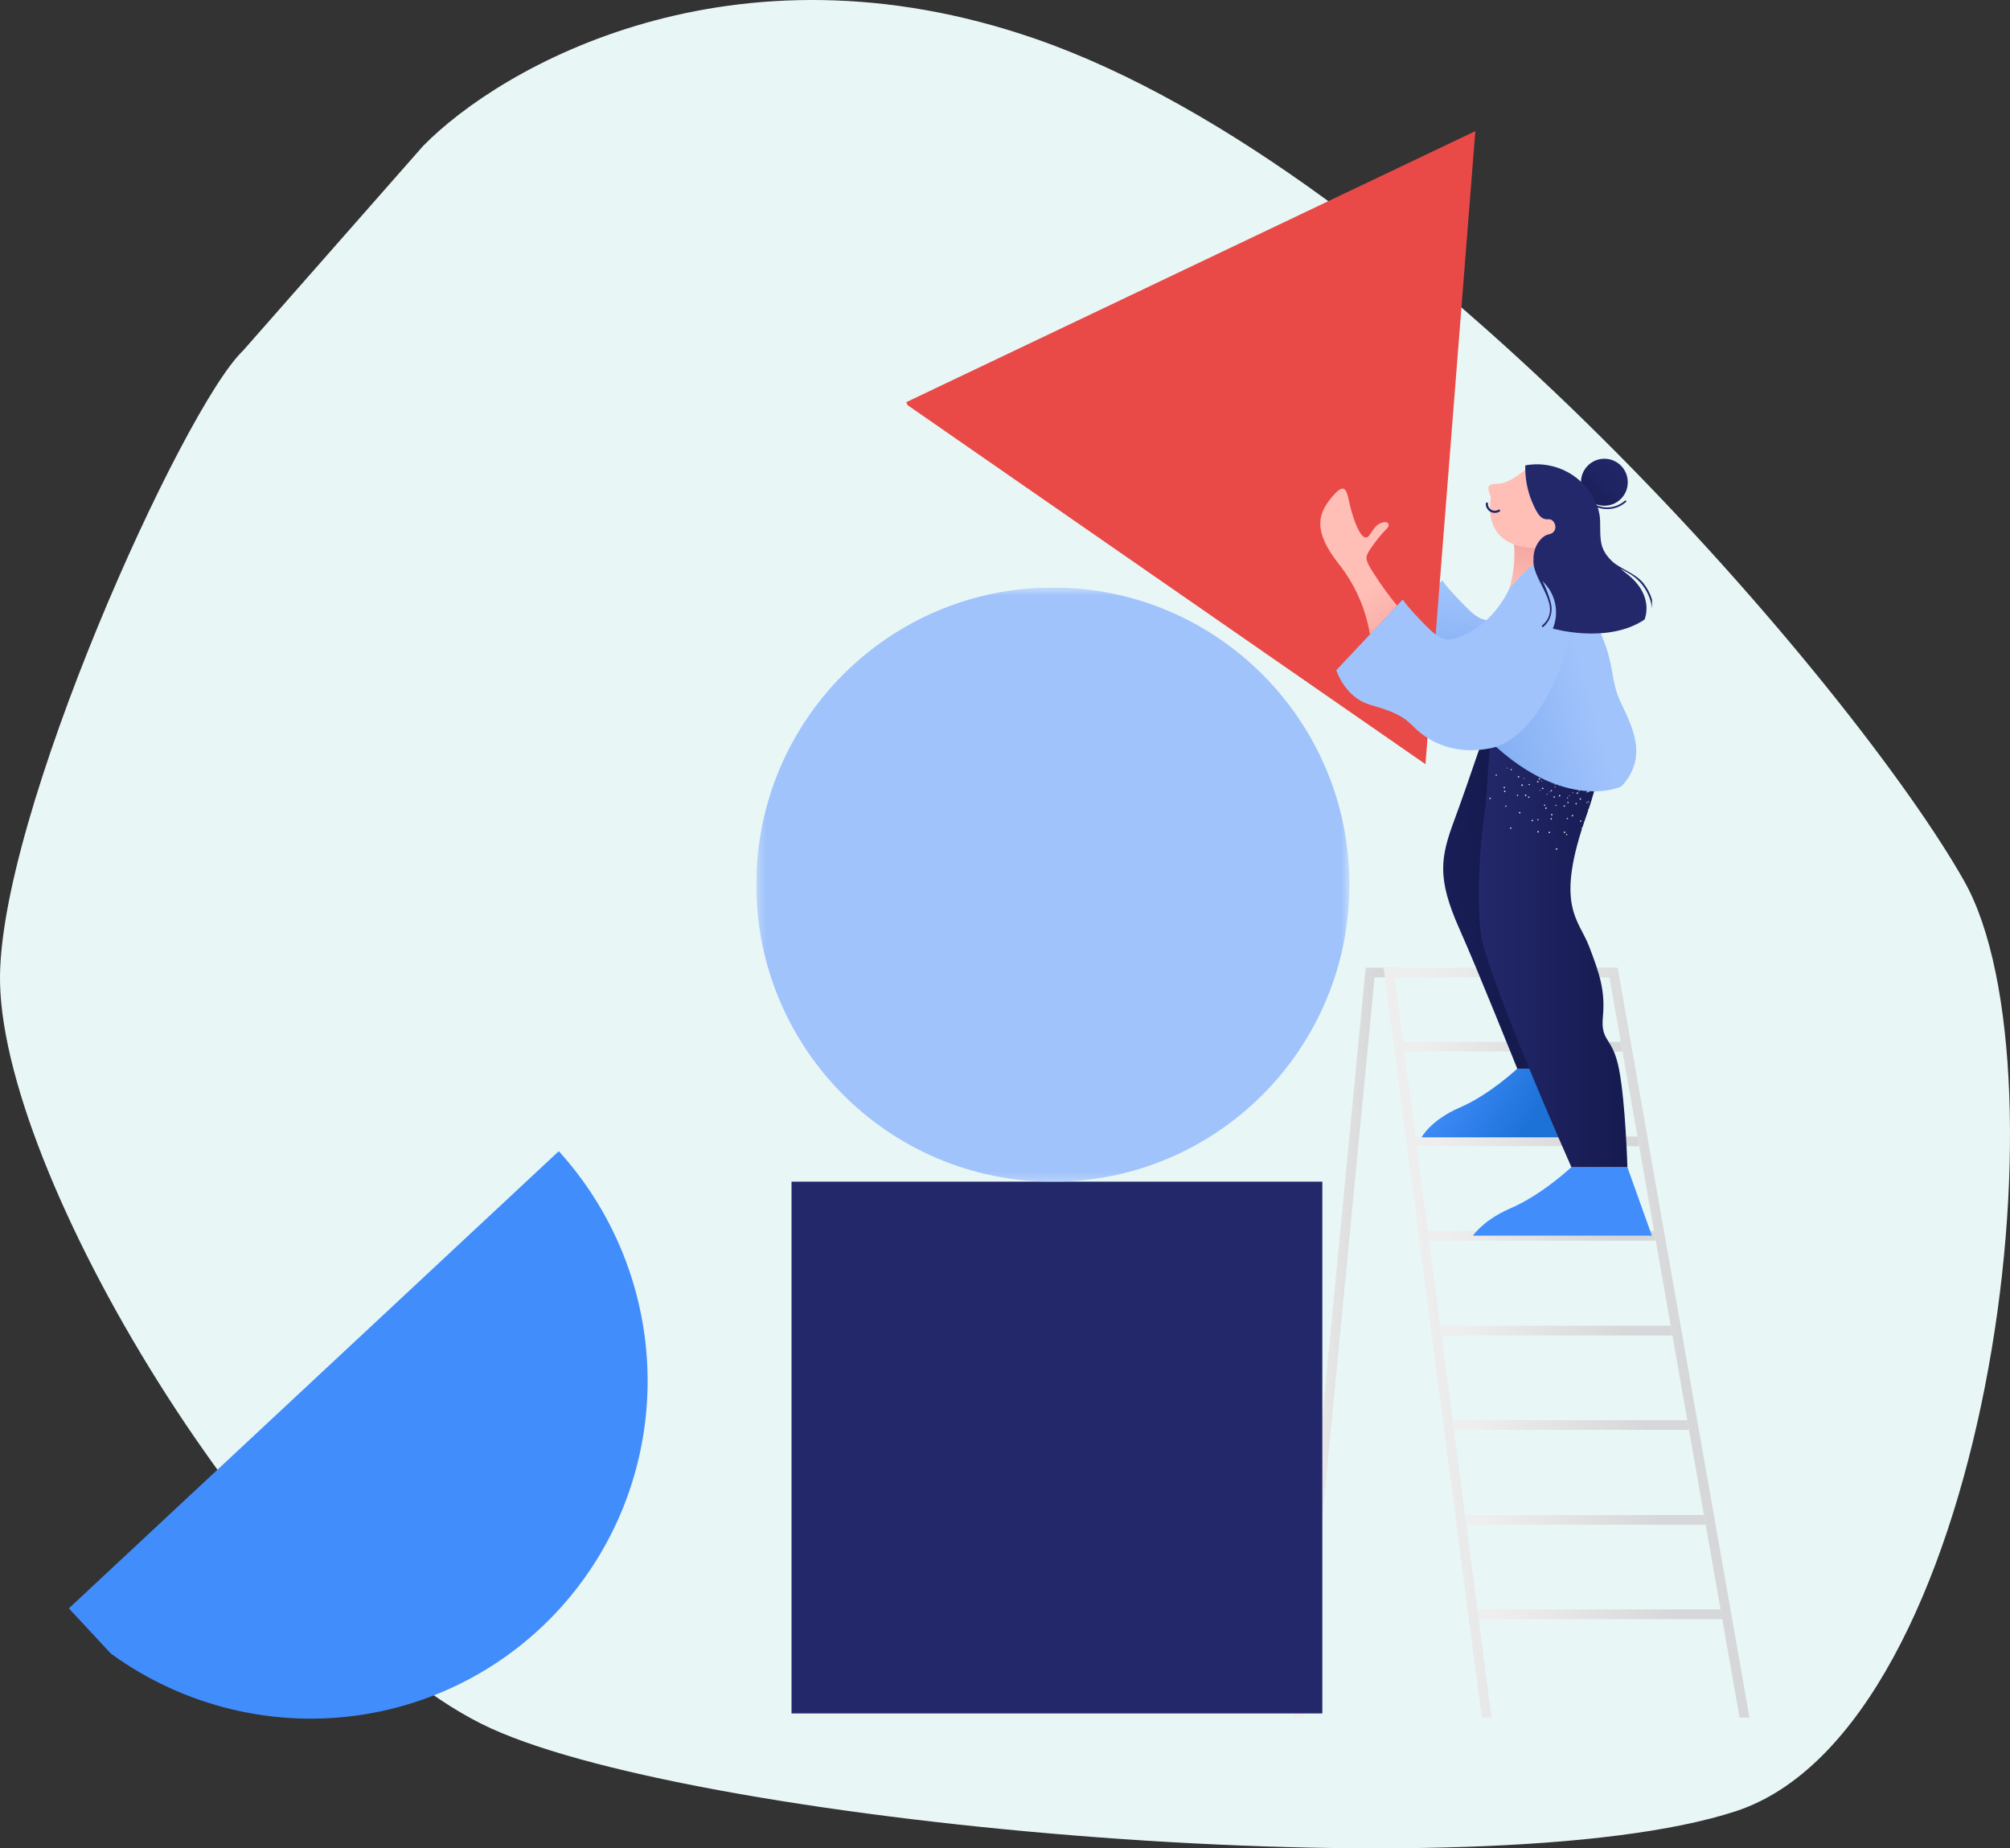 <svg width="248" height="228" viewBox="0 0 248 228" fill="none" xmlns="http://www.w3.org/2000/svg">
<rect x="0" y="0" width="248" height="228" fill="#333333" stroke="none"/>
<path d="M0.007 121.319C-0.473 101.138 22.603 50.246 30.002 43.239L52.197 18.013C61.796 8.203 90.35 -8.174 127.783 4.799C174.574 21.016 229.164 85.282 242.361 108.706C255.559 132.13 245.361 213.214 214.167 223.424C182.973 233.635 86.991 225.226 60.596 213.214C34.201 201.201 0.607 146.545 0.007 121.319Z" fill="#E8F7F6"/>
<g clip-path="url(#clip0_102_525)">
<g clip-path="url(#clip1_102_525)">
<path d="M177.767 72.8L174.408 76.353C173.88 73.123 172.519 70.086 170.46 67.543C167.325 63.5 168.031 61.463 169.641 59.504C171.252 57.541 171.503 58.425 171.858 60.072C172.217 61.719 172.927 63.859 173.663 64.328C174.395 64.796 174.611 63.11 175.676 62.659C176.737 62.208 176.91 62.906 176.546 63.248C175.773 64.039 175.075 64.899 174.46 65.818C173.815 66.819 173.702 67.023 174.906 68.874C175.775 70.242 176.731 71.553 177.767 72.8Z" fill="url(#paint0_linear_102_525)"/>
<path d="M187.94 69.5C187.94 69.5 189.679 73.615 186.62 75.378C183.56 77.141 182.732 76.799 180.516 74.511C178.3 72.222 177.956 71.595 177.956 71.595L169.753 80.292C169.753 80.292 170.767 83.638 173.935 84.557C177.104 85.475 178.058 86.006 179.287 87.241C180.515 88.476 183.555 90.917 188.739 89.925C196.414 88.456 196.397 75.509 191.423 69.5H187.94Z" fill="url(#paint1_linear_102_525)"/>
</g>
<g clip-path="url(#clip2_102_525)">
<path d="M160.783 211.875L169.592 120.568H172.119V119.369H168.498L159.573 211.875H160.783Z" fill="url(#paint2_linear_102_525)"/>
<path d="M184.036 211.875L172.084 120.568H198.58L214.633 211.875H215.856L199.679 119.865L199.592 119.369H170.713L182.821 211.875H184.036Z" fill="url(#paint3_linear_102_525)"/>
<path d="M202.24 141.395H174.811L174.654 140.195H202.027L202.24 141.395Z" fill="url(#paint4_linear_102_525)"/>
<path d="M204.288 153.044H176.333L176.176 151.844H204.075L204.288 153.044Z" fill="url(#paint5_linear_102_525)"/>
<path d="M206.344 164.737H177.866L177.706 163.537H206.131L206.344 164.737Z" fill="url(#paint6_linear_102_525)"/>
<path d="M208.392 176.386H179.388L179.232 175.186H208.179L208.392 176.386Z" fill="url(#paint7_linear_102_525)"/>
<path d="M200.184 129.714H173.213L173.056 128.514H199.975L200.184 129.714Z" fill="url(#paint8_linear_102_525)"/>
<path d="M210.448 188.083H180.918L180.761 186.883H210.239L210.448 188.083Z" fill="url(#paint9_linear_102_525)"/>
<path d="M212.496 199.731H182.444L182.287 198.532H212.287L212.496 199.731Z" fill="url(#paint10_linear_102_525)"/>
</g>
<g clip-path="url(#clip3_102_525)">
<path d="M175.878 94.268L182.076 15.602L111.11 49.376L175.878 94.268Z" fill="#E94A47"/>
</g>
<g clip-path="url(#clip4_102_525)">
<path d="M193.729 131.828L196.754 140.295L175.401 140.296C175.401 140.296 176.497 138.176 180.146 136.607C183.795 135.037 187.202 131.828 187.202 131.828H193.729Z" fill="url(#paint11_linear_102_525)"/>
<path d="M200.791 143.973L203.994 152.937L181.387 152.938C181.387 152.938 182.547 150.694 186.41 149.032C190.274 147.37 193.881 143.973 193.881 143.973L200.791 143.973Z" fill="#428DFC"/>
<path d="M184.317 87.09C184.317 87.09 181.151 96.552 179.463 101.099C177.732 105.762 177.253 108.285 180.09 114.639C182.329 119.654 187.204 131.828 187.204 131.828H193.123C193.637 128.976 193.481 126.042 192.668 123.261C191.302 118.92 190.277 119.49 189.936 116.292C189.594 113.094 186.065 110.923 188.342 105.668C190.619 100.413 194.397 101.228 198.143 86.769L184.317 87.09Z" fill="url(#paint12_linear_102_525)"/>
<path d="M200.793 143.973H193.882C193.882 143.973 183.18 119.855 182.678 114.95C182.181 110.047 182.58 104.202 183.279 99.389C183.364 98.807 183.828 91.546 183.924 90.985C185.902 90.847 187.887 90.825 189.868 90.92C190.211 90.928 193.911 90.896 194.906 90.809C195.856 90.805 196.805 90.756 197.75 90.664C197.736 93.097 197.26 96.344 195.77 100.523C191.774 111.745 194.773 113.347 196.07 116.744C197.369 120.136 198.068 122.212 197.77 125.42C197.47 128.628 198.967 127.777 199.768 131.928C200.566 136.075 200.793 143.973 200.793 143.973Z" fill="url(#paint13_linear_102_525)"/>
<path opacity="0.86" d="M190.04 97.511C190.042 97.502 190.041 97.492 190.037 97.483C190.034 97.475 190.028 97.467 190.02 97.462C190.012 97.457 190.003 97.454 189.994 97.454C189.984 97.454 189.975 97.457 189.967 97.462C189.959 97.467 189.953 97.475 189.95 97.483C189.946 97.492 189.945 97.501 189.947 97.511C189.949 97.52 189.953 97.528 189.96 97.535C189.966 97.542 189.975 97.546 189.984 97.548C189.99 97.549 189.996 97.549 190.003 97.548C190.009 97.547 190.015 97.545 190.02 97.541C190.025 97.538 190.029 97.533 190.033 97.528C190.036 97.523 190.039 97.517 190.04 97.511ZM190.275 96.37C190.278 96.359 190.276 96.346 190.27 96.336C190.264 96.326 190.254 96.318 190.243 96.315C190.241 96.315 190.239 96.314 190.238 96.314C190.225 96.311 190.212 96.313 190.201 96.32C190.19 96.326 190.183 96.337 190.179 96.349C190.176 96.376 190.193 96.401 190.219 96.408C190.231 96.41 190.244 96.407 190.255 96.4C190.265 96.393 190.272 96.382 190.275 96.37ZM185.986 94.716C185.979 94.707 185.968 94.7 185.955 94.698C185.943 94.696 185.931 94.699 185.921 94.706C185.915 94.709 185.91 94.713 185.906 94.718C185.902 94.723 185.9 94.729 185.898 94.735C185.897 94.741 185.897 94.748 185.898 94.754C185.899 94.76 185.902 94.766 185.906 94.771C185.909 94.777 185.913 94.782 185.919 94.785C185.924 94.789 185.93 94.792 185.937 94.794C185.943 94.795 185.95 94.795 185.956 94.794C185.963 94.793 185.969 94.79 185.974 94.787C185.98 94.783 185.985 94.778 185.988 94.773C185.992 94.767 185.994 94.761 185.995 94.754C185.996 94.748 185.996 94.741 185.995 94.735C185.993 94.728 185.99 94.722 185.986 94.717C185.986 94.717 185.986 94.716 185.986 94.716ZM192.461 96.881C192.458 96.869 192.451 96.858 192.441 96.852C192.43 96.845 192.418 96.842 192.406 96.844C192.393 96.847 192.383 96.854 192.376 96.864C192.369 96.875 192.367 96.887 192.369 96.899C192.37 96.905 192.372 96.911 192.376 96.916C192.379 96.921 192.383 96.926 192.389 96.929C192.394 96.933 192.399 96.935 192.406 96.936C192.412 96.938 192.418 96.937 192.424 96.936C192.43 96.935 192.435 96.933 192.44 96.93C192.445 96.927 192.45 96.924 192.453 96.919C192.457 96.914 192.459 96.909 192.46 96.903C192.462 96.897 192.462 96.892 192.461 96.886C192.461 96.884 192.461 96.883 192.461 96.881ZM188.081 95.984C188.076 95.98 188.07 95.976 188.063 95.974C188.056 95.972 188.049 95.972 188.043 95.973C188.036 95.974 188.029 95.976 188.023 95.98C188.017 95.983 188.012 95.988 188.008 95.994C188.004 95.999 188.002 96.006 188 96.013C187.999 96.02 187.999 96.027 188.001 96.034C188.002 96.04 188.005 96.047 188.01 96.052C188.014 96.058 188.019 96.062 188.025 96.066C188.036 96.072 188.049 96.073 188.061 96.07C188.073 96.067 188.083 96.06 188.09 96.05C188.097 96.04 188.1 96.028 188.098 96.015C188.097 96.003 188.091 95.992 188.081 95.984ZM195.112 101.26C195.107 101.237 195.092 101.217 195.072 101.204C195.052 101.192 195.027 101.188 195.004 101.193C195.003 101.194 195.002 101.194 195.001 101.194C194.978 101.2 194.958 101.215 194.946 101.235C194.934 101.256 194.931 101.28 194.937 101.303V101.304C194.942 101.327 194.957 101.347 194.977 101.36C194.998 101.373 195.022 101.377 195.045 101.371C195.046 101.371 195.047 101.371 195.048 101.37C195.071 101.364 195.091 101.349 195.103 101.329C195.115 101.309 195.118 101.284 195.112 101.261C195.113 101.261 195.113 101.26 195.112 101.26ZM194.555 99.119C194.552 99.108 194.547 99.097 194.54 99.088C194.533 99.078 194.524 99.07 194.514 99.064C194.504 99.058 194.493 99.054 194.481 99.053C194.469 99.051 194.458 99.052 194.446 99.055H194.445C194.423 99.062 194.404 99.077 194.392 99.098C194.381 99.118 194.378 99.143 194.383 99.166C194.389 99.189 194.404 99.208 194.424 99.221C194.444 99.233 194.468 99.238 194.491 99.233C194.514 99.226 194.534 99.21 194.546 99.189C194.558 99.168 194.561 99.142 194.555 99.119ZM186.444 102.076C186.423 102.064 186.399 102.061 186.375 102.067C186.352 102.072 186.331 102.087 186.319 102.108C186.307 102.128 186.303 102.152 186.309 102.175C186.314 102.197 186.328 102.217 186.348 102.229L186.352 102.232C186.373 102.244 186.398 102.248 186.421 102.242C186.445 102.236 186.465 102.221 186.478 102.2C186.49 102.179 186.493 102.155 186.487 102.131C186.48 102.108 186.465 102.088 186.444 102.076ZM187.555 100.166C187.545 100.16 187.534 100.157 187.522 100.155C187.51 100.154 187.498 100.154 187.487 100.158C187.475 100.161 187.465 100.166 187.455 100.173C187.446 100.181 187.438 100.19 187.432 100.2C187.426 100.21 187.421 100.222 187.419 100.234C187.417 100.246 187.417 100.259 187.42 100.271C187.423 100.283 187.428 100.294 187.435 100.304C187.442 100.314 187.452 100.323 187.462 100.329C187.473 100.335 187.484 100.339 187.497 100.341C187.509 100.343 187.521 100.342 187.533 100.339C187.545 100.336 187.556 100.33 187.566 100.322C187.576 100.315 187.584 100.305 187.59 100.294C187.601 100.273 187.603 100.247 187.597 100.224C187.591 100.2 187.576 100.179 187.555 100.166ZM188.669 98.258C188.647 98.247 188.622 98.244 188.598 98.25C188.575 98.256 188.554 98.271 188.541 98.292C188.529 98.312 188.526 98.336 188.531 98.359C188.537 98.381 188.551 98.401 188.571 98.413L188.575 98.416C188.617 98.442 188.672 98.429 188.698 98.387C188.699 98.386 188.7 98.385 188.7 98.385C188.713 98.364 188.716 98.339 188.71 98.315C188.705 98.291 188.69 98.271 188.669 98.258ZM189.778 96.35C189.768 96.344 189.756 96.341 189.745 96.339C189.733 96.338 189.721 96.338 189.71 96.342C189.698 96.345 189.688 96.35 189.678 96.357C189.669 96.365 189.661 96.374 189.655 96.384C189.646 96.4 189.642 96.418 189.643 96.436C189.644 96.454 189.651 96.472 189.662 96.486C189.673 96.501 189.688 96.511 189.705 96.517C189.722 96.523 189.741 96.523 189.758 96.519C189.776 96.514 189.792 96.504 189.804 96.49C189.815 96.476 189.823 96.459 189.825 96.441C189.827 96.423 189.824 96.405 189.815 96.388C189.807 96.372 189.794 96.359 189.778 96.35ZM191.253 102.708C191.255 102.695 191.256 102.683 191.253 102.67C191.251 102.658 191.246 102.646 191.239 102.636C191.232 102.626 191.223 102.617 191.212 102.61C191.201 102.603 191.19 102.599 191.177 102.597C191.165 102.595 191.152 102.595 191.14 102.598C191.128 102.601 191.117 102.606 191.106 102.614C191.096 102.621 191.088 102.631 191.082 102.642C191.076 102.653 191.072 102.665 191.07 102.677C191.067 102.701 191.074 102.725 191.088 102.744C191.102 102.763 191.123 102.776 191.147 102.78C191.17 102.784 191.195 102.778 191.214 102.765C191.234 102.752 191.248 102.731 191.253 102.708ZM191.553 100.517C191.556 100.505 191.556 100.492 191.554 100.479C191.552 100.467 191.547 100.455 191.54 100.444C191.533 100.433 191.524 100.424 191.513 100.417C191.503 100.41 191.491 100.405 191.478 100.403C191.466 100.401 191.453 100.402 191.44 100.405C191.428 100.408 191.416 100.414 191.406 100.422C191.396 100.429 191.388 100.439 191.382 100.45C191.375 100.462 191.372 100.474 191.371 100.487C191.369 100.51 191.375 100.533 191.39 100.552C191.404 100.57 191.425 100.582 191.448 100.586C191.471 100.59 191.494 100.585 191.514 100.572C191.533 100.559 191.547 100.54 191.553 100.517ZM191.852 98.327C191.855 98.303 191.847 98.278 191.832 98.259C191.817 98.239 191.795 98.226 191.771 98.222C191.759 98.221 191.747 98.222 191.735 98.225C191.723 98.229 191.712 98.234 191.703 98.242C191.693 98.249 191.686 98.259 191.68 98.27C191.674 98.28 191.67 98.292 191.669 98.304C191.666 98.328 191.672 98.352 191.687 98.371C191.701 98.389 191.722 98.402 191.746 98.406C191.77 98.409 191.795 98.403 191.815 98.388C191.835 98.373 191.848 98.352 191.852 98.327ZM183.922 98.43C183.915 98.42 183.907 98.412 183.897 98.406C183.887 98.4 183.876 98.396 183.865 98.395C183.854 98.393 183.842 98.393 183.831 98.396C183.82 98.399 183.809 98.404 183.8 98.41L183.795 98.415C183.776 98.429 183.763 98.45 183.76 98.474C183.757 98.497 183.763 98.521 183.777 98.54C183.777 98.54 183.777 98.54 183.777 98.541C183.792 98.56 183.813 98.573 183.837 98.577C183.861 98.58 183.886 98.574 183.905 98.56C183.924 98.544 183.936 98.522 183.939 98.498C183.942 98.474 183.936 98.45 183.922 98.43ZM185.677 97.096C185.67 97.087 185.661 97.079 185.651 97.072C185.641 97.066 185.63 97.062 185.618 97.06C185.606 97.058 185.594 97.058 185.583 97.061C185.571 97.064 185.56 97.069 185.551 97.076L185.549 97.077C185.53 97.091 185.517 97.113 185.514 97.137C185.51 97.161 185.516 97.186 185.53 97.205C185.546 97.224 185.568 97.236 185.592 97.239C185.616 97.242 185.641 97.236 185.661 97.222C185.679 97.208 185.692 97.187 185.695 97.163C185.698 97.14 185.692 97.116 185.678 97.097C185.678 97.097 185.677 97.097 185.677 97.096ZM187.431 95.759C187.417 95.739 187.395 95.727 187.371 95.723C187.347 95.719 187.323 95.725 187.303 95.74C187.284 95.754 187.271 95.775 187.268 95.799C187.264 95.823 187.27 95.847 187.284 95.866C187.285 95.868 187.286 95.869 187.287 95.87C187.294 95.879 187.303 95.888 187.313 95.894C187.323 95.9 187.334 95.904 187.346 95.905C187.358 95.907 187.37 95.906 187.381 95.903C187.393 95.9 187.403 95.894 187.412 95.886C187.432 95.872 187.445 95.85 187.448 95.827C187.452 95.803 187.446 95.778 187.431 95.759ZM193.379 102.944C193.38 102.923 193.372 102.902 193.358 102.886C193.343 102.87 193.323 102.861 193.302 102.86C193.281 102.861 193.262 102.869 193.247 102.884C193.233 102.898 193.224 102.918 193.223 102.938C193.223 102.959 193.23 102.979 193.243 102.994C193.256 103.01 193.275 103.02 193.296 103.022C193.317 103.023 193.338 103.015 193.354 103C193.369 102.986 193.379 102.965 193.379 102.944ZM193.459 100.973C193.46 100.951 193.452 100.93 193.437 100.914C193.423 100.899 193.402 100.889 193.381 100.888C193.36 100.888 193.34 100.896 193.324 100.911C193.309 100.926 193.3 100.946 193.299 100.967C193.299 100.988 193.306 101.008 193.32 101.024C193.334 101.04 193.354 101.049 193.375 101.051C193.396 101.052 193.417 101.045 193.432 101.031C193.448 101.017 193.458 100.997 193.459 100.976V100.973ZM193.541 98.999C193.542 98.992 193.542 98.984 193.541 98.976C193.539 98.969 193.536 98.962 193.532 98.956L193.529 98.953C193.52 98.938 193.506 98.927 193.489 98.921C193.473 98.914 193.455 98.913 193.438 98.918C193.421 98.922 193.406 98.932 193.395 98.946C193.384 98.96 193.377 98.977 193.377 98.994V98.995C193.376 99.017 193.384 99.038 193.398 99.053C193.413 99.069 193.433 99.079 193.455 99.08C193.465 99.08 193.475 99.079 193.484 99.075C193.494 99.071 193.502 99.066 193.509 99.058C193.519 99.052 193.527 99.043 193.533 99.033C193.539 99.022 193.541 99.011 193.541 98.999ZM185.851 99.395C185.844 99.387 185.835 99.381 185.825 99.376C185.816 99.372 185.805 99.369 185.794 99.369C185.784 99.368 185.773 99.37 185.763 99.374C185.753 99.378 185.744 99.383 185.736 99.39L185.735 99.391C185.727 99.398 185.72 99.407 185.716 99.416C185.711 99.426 185.708 99.436 185.708 99.447C185.707 99.457 185.709 99.468 185.712 99.478C185.716 99.488 185.722 99.497 185.729 99.505C185.744 99.521 185.765 99.53 185.787 99.531C185.809 99.532 185.83 99.525 185.847 99.511C185.862 99.496 185.871 99.475 185.872 99.454C185.872 99.432 185.865 99.411 185.851 99.395ZM187.296 98.059C187.289 98.051 187.281 98.045 187.271 98.04C187.261 98.036 187.251 98.033 187.24 98.033C187.229 98.032 187.219 98.034 187.209 98.038C187.199 98.041 187.19 98.047 187.182 98.054L187.181 98.055C187.173 98.062 187.166 98.071 187.161 98.08C187.157 98.09 187.154 98.1 187.153 98.111C187.153 98.121 187.154 98.132 187.158 98.142C187.162 98.152 187.167 98.161 187.175 98.169C187.182 98.177 187.19 98.183 187.2 98.188C187.209 98.192 187.219 98.195 187.23 98.195C187.241 98.196 187.251 98.194 187.261 98.191C187.271 98.187 187.28 98.182 187.288 98.175C187.304 98.16 187.314 98.14 187.316 98.119C187.317 98.097 187.31 98.076 187.296 98.059ZM188.742 96.722C188.728 96.707 188.708 96.697 188.686 96.696C188.665 96.695 188.644 96.703 188.628 96.718L188.627 96.718C188.619 96.725 188.612 96.734 188.607 96.743C188.602 96.753 188.599 96.763 188.599 96.774C188.598 96.784 188.6 96.795 188.604 96.805C188.607 96.815 188.613 96.824 188.621 96.832C188.635 96.848 188.656 96.857 188.677 96.858C188.699 96.859 188.719 96.851 188.735 96.837L188.736 96.836C188.752 96.821 188.761 96.801 188.762 96.78C188.763 96.759 188.756 96.738 188.742 96.722ZM196 97.632C195.992 97.612 195.976 97.596 195.956 97.587C195.937 97.578 195.914 97.577 195.894 97.584C195.874 97.592 195.857 97.607 195.848 97.627C195.839 97.647 195.838 97.67 195.846 97.69C195.854 97.711 195.869 97.727 195.889 97.736C195.909 97.745 195.932 97.746 195.952 97.738C195.972 97.731 195.989 97.715 195.998 97.695C196.007 97.675 196.008 97.653 196 97.632ZM189.793 101.043C189.773 101.035 189.751 101.035 189.731 101.043C189.71 101.051 189.694 101.066 189.685 101.086C189.676 101.105 189.675 101.127 189.683 101.147C189.69 101.167 189.705 101.183 189.724 101.192C189.744 101.202 189.766 101.203 189.787 101.196C189.807 101.189 189.824 101.174 189.833 101.155C189.843 101.135 189.844 101.112 189.836 101.091C189.829 101.07 189.813 101.053 189.793 101.043ZM190.62 99.253C190.6 99.245 190.577 99.245 190.557 99.253C190.537 99.261 190.52 99.276 190.511 99.296C190.502 99.315 190.502 99.337 190.509 99.357C190.517 99.377 190.532 99.393 190.551 99.402C190.589 99.421 190.636 99.406 190.655 99.367C190.656 99.366 190.657 99.364 190.658 99.362C190.667 99.343 190.668 99.32 190.661 99.3C190.654 99.28 190.639 99.263 190.62 99.253ZM191.444 97.466C191.435 97.461 191.425 97.458 191.415 97.458C191.404 97.457 191.394 97.458 191.385 97.462C191.375 97.465 191.366 97.47 191.358 97.477C191.35 97.484 191.344 97.492 191.34 97.501C191.339 97.502 191.338 97.504 191.338 97.505C191.332 97.515 191.329 97.526 191.328 97.537C191.328 97.548 191.329 97.559 191.332 97.569C191.336 97.579 191.342 97.589 191.349 97.597C191.356 97.605 191.365 97.612 191.375 97.616C191.385 97.621 191.396 97.623 191.407 97.624C191.418 97.624 191.429 97.622 191.439 97.618C191.449 97.614 191.458 97.608 191.466 97.6C191.474 97.592 191.48 97.582 191.484 97.572C191.488 97.563 191.491 97.552 191.492 97.542C191.492 97.531 191.491 97.52 191.487 97.51C191.483 97.5 191.477 97.491 191.47 97.484C191.463 97.476 191.454 97.47 191.444 97.466ZM184.693 95.582C184.685 95.562 184.67 95.546 184.651 95.536C184.632 95.527 184.609 95.525 184.589 95.532C184.579 95.536 184.57 95.541 184.562 95.548C184.554 95.555 184.548 95.564 184.543 95.574C184.539 95.583 184.536 95.594 184.536 95.604C184.535 95.615 184.537 95.626 184.54 95.636C184.541 95.637 184.541 95.637 184.541 95.638C184.545 95.648 184.55 95.658 184.557 95.666C184.564 95.674 184.572 95.68 184.582 95.685C184.591 95.689 184.602 95.692 184.612 95.692C184.623 95.692 184.633 95.69 184.643 95.686C184.653 95.683 184.662 95.678 184.67 95.671C184.678 95.665 184.685 95.656 184.69 95.647C184.695 95.638 184.698 95.627 184.698 95.617C184.699 95.606 184.698 95.596 184.695 95.586C184.694 95.585 184.693 95.584 184.693 95.582ZM186.537 94.9C186.528 94.88 186.512 94.864 186.492 94.856C186.471 94.847 186.449 94.847 186.429 94.856C186.409 94.864 186.394 94.879 186.386 94.898C186.377 94.917 186.376 94.938 186.382 94.958C186.39 94.978 186.406 94.994 186.425 95.003C186.445 95.012 186.468 95.013 186.488 95.006C186.499 95.003 186.508 94.997 186.516 94.99C186.524 94.982 186.531 94.973 186.535 94.963C186.54 94.954 186.542 94.943 186.543 94.932C186.543 94.921 186.541 94.91 186.537 94.9ZM195.979 98.857C195.977 98.845 195.97 98.833 195.96 98.825C195.949 98.818 195.937 98.814 195.924 98.816C195.911 98.818 195.9 98.825 195.892 98.835C195.884 98.846 195.881 98.858 195.883 98.871C195.886 98.897 195.911 98.916 195.937 98.912C195.95 98.91 195.961 98.903 195.969 98.893C195.977 98.883 195.98 98.87 195.979 98.857ZM195.803 97.709C195.801 97.696 195.794 97.685 195.784 97.677C195.774 97.669 195.761 97.666 195.748 97.668C195.735 97.67 195.724 97.676 195.716 97.687C195.708 97.697 195.705 97.71 195.707 97.723C195.711 97.749 195.735 97.768 195.762 97.764C195.774 97.762 195.786 97.755 195.793 97.745C195.801 97.734 195.804 97.722 195.803 97.709ZM191.218 97.657C191.208 97.65 191.195 97.646 191.183 97.648C191.17 97.65 191.159 97.657 191.152 97.667C191.144 97.677 191.141 97.69 191.143 97.702C191.145 97.715 191.152 97.726 191.162 97.734C191.172 97.741 191.185 97.744 191.197 97.742C191.209 97.74 191.221 97.734 191.228 97.724C191.236 97.713 191.239 97.701 191.237 97.688C191.235 97.676 191.228 97.665 191.218 97.657ZM191.904 96.718C191.894 96.711 191.882 96.707 191.87 96.709C191.858 96.71 191.847 96.716 191.839 96.726C191.838 96.727 191.838 96.728 191.837 96.729C191.833 96.734 191.831 96.74 191.829 96.746C191.828 96.752 191.828 96.758 191.828 96.764C191.829 96.77 191.832 96.776 191.835 96.781C191.838 96.787 191.842 96.791 191.847 96.795C191.858 96.803 191.87 96.806 191.883 96.805C191.896 96.803 191.908 96.797 191.916 96.787C191.923 96.777 191.926 96.764 191.924 96.751C191.922 96.738 191.915 96.727 191.905 96.719L191.904 96.718ZM193.687 98.166C193.689 98.16 193.69 98.154 193.689 98.147C193.688 98.141 193.686 98.135 193.683 98.129C193.68 98.124 193.675 98.119 193.67 98.115C193.665 98.112 193.659 98.109 193.652 98.108C193.64 98.105 193.628 98.106 193.617 98.112C193.606 98.118 193.598 98.129 193.595 98.141C193.594 98.141 193.594 98.142 193.594 98.143C193.592 98.156 193.594 98.168 193.601 98.179C193.607 98.19 193.617 98.198 193.629 98.202C193.641 98.205 193.654 98.203 193.665 98.196C193.676 98.189 193.684 98.179 193.687 98.166ZM196.029 100.28C196.029 100.273 196.028 100.266 196.026 100.26C196.024 100.253 196.02 100.247 196.016 100.242C196.011 100.237 196.005 100.233 195.999 100.23C195.993 100.227 195.986 100.226 195.979 100.225H195.978C195.971 100.225 195.964 100.225 195.957 100.228C195.95 100.23 195.944 100.233 195.939 100.238C195.934 100.243 195.929 100.248 195.926 100.255C195.923 100.261 195.921 100.268 195.921 100.275V100.279C195.92 100.286 195.921 100.293 195.924 100.299C195.926 100.306 195.929 100.312 195.934 100.317C195.939 100.322 195.944 100.326 195.95 100.329C195.957 100.332 195.963 100.334 195.97 100.334H195.972C195.979 100.334 195.986 100.333 195.993 100.33C196 100.328 196.006 100.324 196.012 100.319C196.017 100.314 196.021 100.308 196.024 100.301C196.027 100.295 196.029 100.287 196.029 100.28ZM196.069 98.952C196.069 98.945 196.068 98.939 196.066 98.932C196.064 98.926 196.06 98.92 196.056 98.915C196.051 98.909 196.045 98.905 196.039 98.902C196.033 98.9 196.026 98.898 196.019 98.897H196.018C196.01 98.897 196.003 98.898 195.996 98.901C195.99 98.904 195.983 98.908 195.978 98.913C195.973 98.918 195.969 98.924 195.966 98.93C195.963 98.937 195.961 98.944 195.961 98.952C195.961 98.966 195.966 98.98 195.976 98.991C195.986 99.001 195.999 99.008 196.014 99.008C196.021 99.009 196.028 99.007 196.034 99.005C196.041 99.002 196.047 98.999 196.052 98.994C196.057 98.989 196.061 98.983 196.064 98.977C196.067 98.971 196.069 98.964 196.069 98.957L196.069 98.952ZM196.11 97.627C196.111 97.612 196.106 97.597 196.096 97.587C196.086 97.576 196.072 97.569 196.057 97.569C196.042 97.568 196.028 97.574 196.017 97.584C196.006 97.594 196 97.608 195.999 97.623C195.997 97.625 195.999 97.627 196 97.632C196.002 97.644 196.008 97.656 196.018 97.665C196.028 97.674 196.04 97.679 196.053 97.68C196.06 97.68 196.067 97.679 196.074 97.677C196.081 97.674 196.087 97.67 196.093 97.665C196.098 97.66 196.102 97.654 196.105 97.648C196.108 97.641 196.11 97.634 196.11 97.627ZM190.935 97.946C190.924 97.936 190.91 97.931 190.896 97.931C190.881 97.931 190.867 97.936 190.856 97.945C190.851 97.95 190.847 97.956 190.844 97.962C190.841 97.969 190.839 97.976 190.839 97.983C190.839 97.99 190.84 97.997 190.842 98.004C190.845 98.01 190.848 98.016 190.853 98.022C190.857 98.027 190.863 98.031 190.869 98.034C190.874 98.037 190.881 98.04 190.888 98.04C190.894 98.041 190.901 98.04 190.907 98.038C190.914 98.036 190.92 98.033 190.925 98.029C190.927 98.028 190.928 98.026 190.93 98.025C190.941 98.015 190.947 98.001 190.948 97.986C190.949 97.972 190.944 97.957 190.935 97.946C190.935 97.946 190.935 97.946 190.935 97.946ZM191.898 97.036C191.887 97.027 191.874 97.021 191.859 97.021C191.845 97.021 191.831 97.026 191.82 97.035C191.815 97.04 191.81 97.046 191.807 97.052C191.804 97.059 191.803 97.066 191.803 97.073C191.802 97.08 191.803 97.087 191.806 97.094C191.808 97.1 191.812 97.106 191.817 97.112C191.822 97.117 191.827 97.122 191.834 97.125C191.84 97.128 191.848 97.13 191.855 97.131C191.862 97.131 191.869 97.13 191.876 97.128C191.883 97.126 191.89 97.122 191.895 97.117L191.896 97.117C191.906 97.106 191.912 97.092 191.912 97.077C191.913 97.062 191.908 97.048 191.898 97.036ZM193.558 99.029C193.565 99.016 193.565 99.001 193.561 98.988C193.556 98.974 193.546 98.963 193.534 98.957C193.533 98.956 193.532 98.956 193.532 98.956L193.529 98.953C193.516 98.949 193.502 98.949 193.489 98.954C193.476 98.96 193.465 98.97 193.459 98.983C193.453 98.995 193.452 99.01 193.457 99.024C193.461 99.037 193.471 99.048 193.484 99.055C193.485 99.055 193.485 99.055 193.486 99.055C193.493 99.058 193.501 99.059 193.509 99.059C193.519 99.06 193.53 99.057 193.539 99.052C193.547 99.046 193.554 99.038 193.558 99.029ZM194.075 97.742C194.061 97.737 194.046 97.737 194.032 97.742C194.018 97.748 194.007 97.758 194 97.771C193.995 97.785 193.996 97.8 194.002 97.813C194.007 97.827 194.018 97.838 194.031 97.843C194.038 97.846 194.045 97.848 194.052 97.848C194.059 97.848 194.066 97.847 194.072 97.844C194.079 97.841 194.084 97.837 194.089 97.832C194.094 97.828 194.098 97.822 194.101 97.815L194.101 97.814C194.107 97.801 194.108 97.786 194.103 97.773C194.098 97.759 194.088 97.748 194.075 97.742ZM192.106 104.649C192.083 104.638 192.057 104.637 192.033 104.645C192.01 104.653 191.99 104.67 191.979 104.693C191.968 104.715 191.967 104.741 191.976 104.764C191.984 104.788 192.002 104.807 192.024 104.818C192.047 104.828 192.073 104.83 192.097 104.821C192.12 104.813 192.14 104.796 192.151 104.774C192.162 104.751 192.163 104.726 192.154 104.702C192.146 104.679 192.128 104.66 192.106 104.649ZM193.078 102.59C193.067 102.585 193.055 102.582 193.043 102.582C193.031 102.581 193.018 102.583 193.007 102.587C192.995 102.591 192.984 102.598 192.975 102.606C192.966 102.615 192.959 102.625 192.954 102.636C192.948 102.647 192.945 102.659 192.945 102.672C192.944 102.684 192.946 102.696 192.95 102.708C192.955 102.72 192.961 102.73 192.969 102.739C192.978 102.748 192.988 102.756 192.999 102.761C193.01 102.766 193.022 102.769 193.035 102.77C193.047 102.77 193.059 102.768 193.071 102.764C193.083 102.76 193.093 102.754 193.102 102.745C193.111 102.737 193.119 102.727 193.124 102.715C193.134 102.693 193.135 102.667 193.127 102.644C193.118 102.62 193.101 102.601 193.078 102.59ZM194.053 100.534C194.031 100.523 194.006 100.521 193.983 100.529C193.959 100.537 193.94 100.553 193.929 100.575C193.917 100.597 193.915 100.622 193.923 100.646C193.93 100.669 193.946 100.689 193.968 100.701L193.972 100.702C193.994 100.713 194.02 100.715 194.044 100.707C194.068 100.698 194.087 100.681 194.099 100.659C194.109 100.636 194.11 100.61 194.102 100.587C194.093 100.564 194.076 100.545 194.053 100.534ZM195.026 98.476C195.015 98.47 195.003 98.467 194.991 98.467C194.979 98.466 194.967 98.468 194.955 98.472C194.944 98.476 194.933 98.482 194.924 98.49C194.915 98.498 194.908 98.508 194.903 98.519C194.902 98.52 194.902 98.52 194.902 98.521C194.896 98.532 194.893 98.544 194.893 98.557C194.892 98.569 194.894 98.581 194.898 98.593C194.902 98.605 194.909 98.615 194.917 98.624C194.926 98.633 194.936 98.641 194.947 98.646C194.958 98.651 194.97 98.654 194.983 98.655C194.995 98.655 195.007 98.654 195.019 98.649C195.03 98.645 195.041 98.639 195.05 98.63C195.059 98.622 195.067 98.612 195.072 98.6C195.082 98.578 195.084 98.553 195.076 98.529C195.068 98.506 195.051 98.487 195.028 98.476L195.026 98.476ZM185.749 97.586C185.74 97.562 185.722 97.543 185.699 97.533C185.677 97.522 185.651 97.521 185.627 97.53C185.604 97.538 185.586 97.555 185.575 97.577C185.564 97.599 185.562 97.624 185.57 97.648C185.589 97.697 185.642 97.723 185.692 97.707C185.716 97.698 185.734 97.68 185.745 97.658C185.756 97.635 185.757 97.609 185.749 97.586ZM187.887 96.822C187.883 96.81 187.877 96.799 187.869 96.788C187.861 96.779 187.851 96.77 187.84 96.765C187.828 96.759 187.816 96.755 187.803 96.754C187.79 96.753 187.777 96.755 187.765 96.759C187.753 96.764 187.742 96.77 187.733 96.779C187.723 96.788 187.716 96.798 187.71 96.81C187.705 96.822 187.702 96.835 187.702 96.847C187.702 96.86 187.705 96.873 187.71 96.885L187.71 96.886C187.714 96.898 187.72 96.91 187.728 96.92C187.736 96.93 187.746 96.938 187.757 96.944C187.769 96.95 187.781 96.953 187.794 96.954C187.807 96.955 187.82 96.953 187.832 96.949C187.844 96.945 187.855 96.938 187.864 96.929C187.874 96.92 187.881 96.91 187.886 96.898C187.892 96.886 187.894 96.874 187.895 96.861C187.895 96.848 187.892 96.835 187.887 96.823L187.887 96.822ZM190.024 96.058C190.021 96.046 190.015 96.036 190.007 96.026C189.999 96.017 189.99 96.01 189.979 96.004C189.968 95.999 189.956 95.995 189.944 95.994C189.932 95.993 189.92 95.995 189.909 95.998C189.908 95.999 189.907 95.999 189.906 95.999C189.883 96.009 189.864 96.026 189.853 96.049C189.842 96.072 189.84 96.098 189.848 96.123C189.856 96.146 189.874 96.165 189.896 96.175C189.919 96.186 189.944 96.187 189.968 96.179C189.979 96.175 189.99 96.169 189.999 96.161C190.008 96.153 190.016 96.143 190.021 96.132C190.026 96.121 190.03 96.109 190.03 96.097C190.031 96.085 190.029 96.073 190.025 96.061C190.025 96.06 190.025 96.059 190.024 96.058ZM189.128 101.152C189.111 101.134 189.088 101.123 189.064 101.122C189.04 101.121 189.016 101.129 188.998 101.146L188.996 101.147C188.978 101.163 188.967 101.186 188.965 101.211C188.963 101.236 188.971 101.26 188.986 101.279C189.023 101.316 189.081 101.319 189.121 101.287C189.139 101.27 189.15 101.246 189.152 101.221C189.153 101.196 189.144 101.171 189.128 101.152ZM190.811 99.626C190.803 99.616 190.793 99.609 190.782 99.603C190.771 99.598 190.759 99.595 190.747 99.595C190.734 99.594 190.722 99.596 190.71 99.601C190.699 99.605 190.689 99.612 190.68 99.621C190.662 99.637 190.651 99.66 190.649 99.684C190.648 99.708 190.656 99.732 190.672 99.751C190.68 99.76 190.69 99.767 190.702 99.773C190.713 99.778 190.725 99.781 190.738 99.782C190.75 99.783 190.762 99.781 190.774 99.777C190.786 99.773 190.797 99.766 190.806 99.758C190.824 99.742 190.835 99.72 190.837 99.696C190.839 99.672 190.831 99.648 190.816 99.63L190.811 99.626ZM192.497 98.097C192.488 98.088 192.478 98.08 192.467 98.075C192.455 98.07 192.443 98.067 192.431 98.067C192.418 98.066 192.406 98.068 192.394 98.073C192.382 98.077 192.372 98.083 192.363 98.092C192.353 98.1 192.346 98.111 192.341 98.122C192.336 98.133 192.333 98.145 192.332 98.158C192.332 98.171 192.334 98.183 192.338 98.195C192.343 98.206 192.349 98.217 192.358 98.226C192.374 98.244 192.397 98.255 192.421 98.256C192.446 98.257 192.47 98.249 192.488 98.233L192.489 98.231C192.498 98.223 192.506 98.213 192.511 98.202C192.517 98.19 192.52 98.178 192.521 98.166C192.521 98.153 192.52 98.141 192.515 98.129C192.511 98.117 192.505 98.106 192.497 98.097ZM189.847 102.535C189.839 102.526 189.829 102.519 189.817 102.514C189.806 102.509 189.794 102.507 189.781 102.506C189.769 102.506 189.756 102.508 189.745 102.513C189.733 102.517 189.723 102.524 189.714 102.533C189.696 102.55 189.685 102.574 189.685 102.599C189.684 102.624 189.694 102.649 189.711 102.667C189.72 102.676 189.73 102.683 189.741 102.688C189.753 102.693 189.765 102.696 189.777 102.696C189.79 102.696 189.802 102.694 189.814 102.69C189.825 102.685 189.836 102.678 189.845 102.67C189.863 102.652 189.873 102.628 189.874 102.603C189.874 102.578 189.865 102.554 189.847 102.535ZM191.461 100.945C191.442 100.928 191.418 100.918 191.393 100.918C191.367 100.918 191.343 100.928 191.325 100.945C191.308 100.963 191.299 100.986 191.299 101.011C191.298 101.035 191.308 101.059 191.324 101.077C191.342 101.095 191.366 101.105 191.391 101.106C191.416 101.107 191.44 101.097 191.458 101.08C191.476 101.062 191.486 101.038 191.486 101.013C191.486 100.988 191.477 100.964 191.461 100.945ZM193.069 99.356C193.052 99.34 193.029 99.332 193.005 99.333C192.981 99.334 192.959 99.344 192.942 99.36C192.926 99.377 192.916 99.399 192.915 99.423C192.914 99.446 192.922 99.469 192.938 99.487C192.955 99.505 192.979 99.516 193.004 99.516C193.029 99.517 193.054 99.507 193.072 99.49C193.089 99.472 193.098 99.447 193.097 99.422C193.097 99.397 193.087 99.374 193.069 99.356ZM194.683 97.766C194.666 97.748 194.643 97.738 194.618 97.738C194.594 97.737 194.57 97.747 194.553 97.764L194.551 97.765C194.534 97.783 194.524 97.807 194.524 97.831C194.524 97.856 194.534 97.88 194.551 97.897C194.559 97.906 194.569 97.913 194.579 97.918C194.59 97.923 194.602 97.926 194.613 97.926C194.625 97.927 194.637 97.925 194.648 97.921C194.659 97.916 194.669 97.91 194.678 97.902C194.679 97.901 194.681 97.9 194.682 97.898C194.691 97.89 194.698 97.879 194.703 97.868C194.707 97.857 194.71 97.845 194.71 97.833C194.71 97.821 194.708 97.809 194.704 97.798C194.699 97.787 194.693 97.777 194.684 97.768C194.684 97.766 194.683 97.766 194.683 97.766ZM195.274 102.074C195.251 102.064 195.225 102.064 195.202 102.073C195.178 102.083 195.16 102.101 195.149 102.124C195.14 102.147 195.141 102.173 195.15 102.195C195.16 102.218 195.178 102.236 195.201 102.246C195.248 102.267 195.302 102.246 195.323 102.199L195.323 102.198C195.333 102.175 195.333 102.149 195.324 102.126C195.315 102.103 195.297 102.084 195.274 102.074ZM188.326 98.069C188.321 98.058 188.314 98.047 188.305 98.038C188.297 98.03 188.286 98.023 188.275 98.018C188.264 98.013 188.251 98.011 188.239 98.011C188.227 98.012 188.215 98.015 188.203 98.02C188.181 98.029 188.162 98.047 188.153 98.069C188.143 98.092 188.142 98.118 188.152 98.14C188.161 98.164 188.179 98.183 188.202 98.193C188.225 98.203 188.251 98.203 188.274 98.195C188.286 98.19 188.296 98.183 188.305 98.175C188.314 98.166 188.321 98.156 188.326 98.144C188.331 98.133 188.334 98.121 188.334 98.109C188.334 98.096 188.332 98.084 188.327 98.072C188.326 98.071 188.326 98.07 188.326 98.069ZM190.422 97.219C190.418 97.208 190.411 97.197 190.402 97.189C190.394 97.18 190.383 97.173 190.372 97.168C190.36 97.164 190.348 97.162 190.336 97.162C190.323 97.162 190.311 97.165 190.3 97.17C190.277 97.179 190.259 97.197 190.249 97.219C190.24 97.242 190.239 97.268 190.248 97.291C190.258 97.314 190.276 97.333 190.298 97.343C190.321 97.353 190.347 97.354 190.371 97.345C190.382 97.34 190.393 97.333 190.402 97.325C190.41 97.316 190.418 97.306 190.422 97.295C190.427 97.283 190.43 97.271 190.43 97.259C190.43 97.246 190.428 97.234 190.423 97.222C190.423 97.221 190.423 97.22 190.422 97.219ZM192.027 99.311C192.022 99.303 192.016 99.296 192.009 99.29C192.001 99.284 191.992 99.281 191.983 99.278C191.974 99.276 191.964 99.276 191.955 99.278C191.946 99.28 191.937 99.283 191.929 99.289C191.896 99.309 191.886 99.353 191.907 99.387C191.928 99.42 191.972 99.43 192.005 99.409C192.021 99.399 192.032 99.383 192.036 99.365C192.04 99.347 192.037 99.327 192.027 99.311ZM193.465 98.392C193.461 98.384 193.454 98.377 193.447 98.372C193.44 98.366 193.431 98.362 193.422 98.36C193.414 98.358 193.404 98.357 193.395 98.359C193.386 98.36 193.377 98.363 193.369 98.368C193.369 98.368 193.368 98.369 193.367 98.369C193.353 98.38 193.343 98.396 193.34 98.413C193.336 98.431 193.34 98.449 193.349 98.465C193.359 98.48 193.373 98.491 193.391 98.496C193.408 98.501 193.427 98.499 193.443 98.49C193.451 98.486 193.457 98.479 193.463 98.471C193.468 98.464 193.472 98.455 193.474 98.446C193.476 98.437 193.477 98.427 193.475 98.418C193.474 98.409 193.47 98.4 193.465 98.392ZM194.904 97.472C194.899 97.465 194.892 97.458 194.885 97.452C194.877 97.447 194.868 97.443 194.859 97.441C194.85 97.439 194.841 97.438 194.832 97.44C194.822 97.441 194.813 97.445 194.806 97.45C194.791 97.46 194.781 97.476 194.778 97.494C194.774 97.511 194.778 97.53 194.787 97.545C194.797 97.56 194.812 97.571 194.829 97.576C194.846 97.581 194.865 97.579 194.881 97.571C194.897 97.561 194.908 97.545 194.912 97.526C194.916 97.508 194.913 97.489 194.904 97.472ZM195.071 101.213C195.056 101.202 195.037 101.198 195.019 101.201C195 101.204 194.984 101.214 194.973 101.229L194.973 101.229C194.963 101.245 194.959 101.264 194.962 101.282C194.965 101.3 194.975 101.317 194.989 101.328C195.004 101.339 195.023 101.343 195.042 101.34C195.06 101.337 195.077 101.326 195.088 101.311C195.093 101.304 195.097 101.296 195.1 101.288C195.102 101.279 195.103 101.27 195.101 101.261C195.1 101.252 195.097 101.244 195.093 101.236C195.089 101.228 195.083 101.221 195.076 101.216C195.074 101.216 195.073 101.214 195.071 101.213ZM196.048 99.812C196.041 99.807 196.032 99.803 196.024 99.801C196.015 99.799 196.006 99.799 195.997 99.801C195.988 99.802 195.98 99.805 195.972 99.81C195.965 99.815 195.958 99.821 195.953 99.829C195.953 99.83 195.952 99.83 195.952 99.831C195.941 99.846 195.937 99.865 195.94 99.883C195.943 99.902 195.953 99.918 195.967 99.929L195.968 99.93C195.984 99.94 196.003 99.944 196.022 99.94C196.04 99.937 196.057 99.927 196.069 99.911C196.074 99.903 196.077 99.895 196.079 99.886C196.081 99.877 196.081 99.867 196.079 99.858C196.077 99.849 196.073 99.84 196.068 99.833C196.063 99.825 196.056 99.818 196.049 99.813C196.048 99.813 196.048 99.812 196.048 99.812ZM195.847 98.984C195.843 98.976 195.839 98.969 195.833 98.964C195.827 98.958 195.82 98.954 195.812 98.951C195.805 98.948 195.796 98.947 195.788 98.947C195.78 98.948 195.772 98.95 195.765 98.953C195.75 98.959 195.738 98.969 195.731 98.983C195.725 98.997 195.724 99.013 195.729 99.028C195.73 99.03 195.73 99.032 195.732 99.034C195.735 99.041 195.739 99.048 195.745 99.054C195.751 99.06 195.758 99.065 195.766 99.068C195.773 99.072 195.782 99.073 195.79 99.073C195.798 99.073 195.807 99.072 195.814 99.069C195.822 99.066 195.829 99.061 195.835 99.056C195.84 99.05 195.845 99.043 195.848 99.036C195.851 99.028 195.853 99.02 195.853 99.012C195.853 99.004 195.852 98.996 195.849 98.988C195.848 98.987 195.847 98.985 195.847 98.984Z" fill="white"/>
<path d="M186.803 67.13C186.948 68.969 186.758 70.82 186.24 72.592C186.24 72.592 188.338 70.158 189.342 69.604L189.931 66.897L186.742 66.947L186.803 67.13Z" fill="url(#paint14_linear_102_525)"/>
<path d="M191.066 65.923C190.47 66.04 189.804 66.678 189.454 67.58C189.034 67.589 188.745 67.576 188.745 67.576C182.567 66.986 183.963 61.355 183.963 61.355C183.414 60.01 183.449 59.685 184.984 59.658C186.129 59.641 188.04 58.071 188.04 58.071C188.084 58.033 188.134 58.002 188.187 57.98C188.221 59.258 188.477 60.52 188.944 61.711C189.83 63.884 190.314 64.105 191.11 64.062C191.905 64.014 192.432 65.659 191.066 65.923Z" fill="#FFBEB6"/>
<path d="M200.054 97.02C200.054 97.02 192.156 100.764 181.897 89.437L186.246 72.582C186.371 72.439 188.368 70.14 189.341 69.602L189.376 69.45C189.685 69.174 189.992 68.895 190.296 68.613C192.984 70.793 195.188 73.51 196.768 76.591C199.457 81.779 198.506 83.536 199.946 86.582C201.385 89.628 203.422 93.398 200.054 97.02Z" fill="url(#paint15_linear_102_525)"/>
<path d="M172.381 74.709L169.027 78.266C168.5 75.033 167.141 71.993 165.084 69.446C161.954 65.398 162.659 63.359 164.267 61.398C165.875 59.433 166.126 60.318 166.481 61.967C166.839 63.615 167.548 65.758 168.283 66.227C169.014 66.695 169.23 65.008 170.294 64.557C171.353 64.106 171.526 64.804 171.163 65.147C170.39 65.938 169.693 66.799 169.079 67.719C168.435 68.722 168.322 68.925 169.524 70.778C170.392 72.147 171.347 73.46 172.381 74.709Z" fill="url(#paint16_linear_102_525)"/>
<path d="M183.842 92.313C178.663 93.307 175.628 90.864 174.4 89.628C173.173 88.391 172.222 87.858 169.057 86.938C165.892 86.018 164.881 82.669 164.881 82.669L173.073 73.962C173.073 73.962 173.415 74.591 175.628 76.882C177.841 79.172 178.667 79.515 181.724 77.749C184.78 75.988 186.241 72.591 186.241 72.591C186.242 72.587 186.243 72.584 186.246 72.582L186.263 72.565L188.031 70.664C188.038 70.661 188.043 70.657 188.048 70.651C188.444 70.26 188.878 69.909 189.342 69.603L189.289 69.315L192.086 66.313V66.443C197.568 72.153 191.766 90.795 183.842 92.313Z" fill="#A1C3FC"/>
<path d="M197.952 62.384C199.548 62.384 200.841 61.087 200.841 59.486C200.841 57.885 199.548 56.587 197.952 56.587C196.357 56.587 195.064 57.885 195.064 59.486C195.064 61.087 196.357 62.384 197.952 62.384Z" fill="url(#paint17_linear_102_525)"/>
<path d="M185.033 63.095C184.91 63.174 184.773 63.228 184.629 63.254C184.485 63.279 184.337 63.276 184.194 63.245C184.051 63.213 183.916 63.154 183.796 63.07C183.677 62.986 183.575 62.879 183.496 62.755C183.376 62.567 183.315 62.347 183.321 62.123C183.325 61.953 183.59 61.927 183.586 62.099C183.572 62.324 183.647 62.545 183.795 62.715C183.943 62.885 184.152 62.988 184.377 63.003C184.553 63.015 184.729 62.971 184.879 62.877C185.025 62.791 185.181 63.007 185.033 63.095Z" fill="#1C2868"/>
<path d="M202.796 71.973C201.786 70.711 200.124 70.281 198.951 69.285C198.683 69.03 198.437 68.754 198.215 68.459C198.179 68.404 198.141 68.352 198.109 68.295C198.105 68.289 198.1 68.29 198.096 68.285C197.389 67.213 197.453 66.218 197.426 64.238C197.412 63.681 197.312 63.13 197.129 62.604C197.72 62.811 198.356 62.857 198.97 62.737C199.585 62.617 200.157 62.335 200.627 61.921C200.734 61.831 200.58 61.678 200.474 61.767C200.011 62.175 199.443 62.444 198.834 62.545C198.226 62.646 197.602 62.574 197.032 62.338C195.646 58.779 191.936 56.711 188.193 57.41C188.151 58.88 188.407 60.342 188.944 61.711C189.827 63.883 190.313 64.105 191.108 64.06C191.903 64.016 192.433 65.656 191.064 65.922C190.177 66.094 189.144 67.419 189.208 69.053C189.205 69.13 189.196 69.203 189.198 69.281C189.25 71.883 192.95 74.844 190.268 77.171C190.162 77.263 190.315 77.416 190.421 77.325C190.836 76.977 191.145 76.517 191.309 76C191.474 75.483 191.489 74.93 191.351 74.405C191.109 73.452 190.758 72.531 190.307 71.658C190.366 71.727 190.425 71.795 190.49 71.863C191.958 73.362 192.393 75.595 191.595 77.538C191.595 77.538 198.354 79.488 202.905 76.429C202.905 76.429 204.23 73.503 200.74 70.799C200.459 70.581 200.181 70.359 199.907 70.132C200.311 70.353 200.731 70.567 201.144 70.826C202.034 71.376 202.756 72.158 203.234 73.089C203.713 74.02 203.928 75.064 203.858 76.108C203.851 76.248 204.067 76.248 204.074 76.108C204.175 74.619 203.72 73.145 202.796 71.973Z" fill="#23286B"/>
</g>
<g clip-path="url(#clip5_102_525)">
<path d="M97.661 145.762H163.922V212.131H97.661V145.762Z" fill="#23286B"/>
</g>
<g clip-path="url(#clip6_102_525)">
<path d="M7.561 198.559L68.614 141.643C76.194 149.801 80.248 160.623 79.883 171.729C79.519 182.835 74.766 193.314 66.669 200.861C58.573 208.409 47.797 212.407 36.712 211.975C25.627 211.543 15.141 206.717 7.561 198.559Z" fill="#428DFC"/>
</g>
<g clip-path="url(#clip7_102_525)">
<mask id="mask0_102_525" style="mask-type:luminance" maskUnits="userSpaceOnUse" x="93" y="72" width="74" height="74">
<path d="M93.312 72.475H166.496V145.778H93.312V72.475Z" fill="white"/>
</mask>
<g mask="url(#mask0_102_525)">
<path d="M129.904 145.778C150.113 145.778 166.496 129.369 166.496 109.127C166.496 88.884 150.113 72.475 129.904 72.475C109.694 72.475 93.312 88.884 93.312 109.127C93.312 129.369 109.694 145.778 129.904 145.778Z" fill="#A1C3FC"/>
</g>
</g>
</g>
<defs>
<linearGradient id="paint0_linear_102_525" x1="175.649" y1="69.654" x2="182.362" y2="77.769" gradientUnits="userSpaceOnUse">
<stop stop-color="#FFBEB6"/>
<stop offset="1" stop-color="#F2A19C"/>
</linearGradient>
<linearGradient id="paint1_linear_102_525" x1="183.067" y1="72.728" x2="181.585" y2="88.185" gradientUnits="userSpaceOnUse">
<stop stop-color="#A1C3FC"/>
<stop offset="0.696" stop-color="#81AEF2"/>
<stop offset="1" stop-color="#78A9EF"/>
</linearGradient>
<linearGradient id="paint2_linear_102_525" x1="159.444" y1="165.622" x2="172.119" y2="165.622" gradientUnits="userSpaceOnUse">
<stop offset="0.09" stop-color="#EEEEEE"/>
<stop offset="0.818" stop-color="#D6D7D8"/>
</linearGradient>
<linearGradient id="paint3_linear_102_525" x1="170.713" y1="165.622" x2="215.957" y2="165.622" gradientUnits="userSpaceOnUse">
<stop offset="0.09" stop-color="#EEEEEE"/>
<stop offset="0.818" stop-color="#D6D7D8"/>
</linearGradient>
<linearGradient id="paint4_linear_102_525" x1="174.654" y1="140.795" x2="202.24" y2="140.795" gradientUnits="userSpaceOnUse">
<stop offset="0.09" stop-color="#EEEEEE"/>
<stop offset="0.818" stop-color="#D6D7D8"/>
</linearGradient>
<linearGradient id="paint5_linear_102_525" x1="176.176" y1="152.444" x2="204.288" y2="152.444" gradientUnits="userSpaceOnUse">
<stop offset="0.09" stop-color="#EEEEEE"/>
<stop offset="0.818" stop-color="#D6D7D8"/>
</linearGradient>
<linearGradient id="paint6_linear_102_525" x1="177.706" y1="164.137" x2="206.344" y2="164.137" gradientUnits="userSpaceOnUse">
<stop offset="0.09" stop-color="#EEEEEE"/>
<stop offset="0.818" stop-color="#D6D7D8"/>
</linearGradient>
<linearGradient id="paint7_linear_102_525" x1="179.232" y1="175.786" x2="208.392" y2="175.786" gradientUnits="userSpaceOnUse">
<stop offset="0.09" stop-color="#EEEEEE"/>
<stop offset="0.818" stop-color="#D6D7D8"/>
</linearGradient>
<linearGradient id="paint8_linear_102_525" x1="173.056" y1="129.114" x2="200.184" y2="129.114" gradientUnits="userSpaceOnUse">
<stop offset="0.09" stop-color="#EEEEEE"/>
<stop offset="0.818" stop-color="#D6D7D8"/>
</linearGradient>
<linearGradient id="paint9_linear_102_525" x1="180.761" y1="187.483" x2="210.448" y2="187.483" gradientUnits="userSpaceOnUse">
<stop offset="0.09" stop-color="#EEEEEE"/>
<stop offset="0.818" stop-color="#D6D7D8"/>
</linearGradient>
<linearGradient id="paint10_linear_102_525" x1="182.287" y1="199.132" x2="212.496" y2="199.132" gradientUnits="userSpaceOnUse">
<stop offset="0.09" stop-color="#EEEEEE"/>
<stop offset="0.818" stop-color="#D6D7D8"/>
</linearGradient>
<linearGradient id="paint11_linear_102_525" x1="177.137" y1="131.501" x2="188.633" y2="138.542" gradientUnits="userSpaceOnUse">
<stop offset="0.129" stop-color="#428DFC"/>
<stop offset="0.999" stop-color="#1D72D8"/>
</linearGradient>
<linearGradient id="paint12_linear_102_525" x1="162.848" y1="111.299" x2="184.186" y2="109.785" gradientUnits="userSpaceOnUse">
<stop stop-color="#23286B"/>
<stop offset="1" stop-color="#151A4F"/>
</linearGradient>
<linearGradient id="paint13_linear_102_525" x1="182.457" y1="117.319" x2="200.793" y2="117.319" gradientUnits="userSpaceOnUse">
<stop stop-color="#23286B"/>
<stop offset="1" stop-color="#151A4F"/>
</linearGradient>
<linearGradient id="paint14_linear_102_525" x1="187.547" y1="73.249" x2="188.503" y2="65.608" gradientUnits="userSpaceOnUse">
<stop stop-color="#FFBEB6"/>
<stop offset="1" stop-color="#F2A19C"/>
</linearGradient>
<linearGradient id="paint15_linear_102_525" x1="195.588" y1="82.725" x2="175.43" y2="88.354" gradientUnits="userSpaceOnUse">
<stop stop-color="#A1C3FC"/>
<stop offset="0.696" stop-color="#81AEF2"/>
<stop offset="1" stop-color="#78A9EF"/>
</linearGradient>
<linearGradient id="paint16_linear_102_525" x1="170.273" y1="71.566" x2="176.993" y2="79.69" gradientUnits="userSpaceOnUse">
<stop stop-color="#FFBEB6"/>
<stop offset="1" stop-color="#F2A19C"/>
</linearGradient>
<linearGradient id="paint17_linear_102_525" x1="200.742" y1="56.364" x2="192.603" y2="65.45" gradientUnits="userSpaceOnUse">
<stop stop-color="#23286B"/>
<stop offset="1" stop-color="#151A4F"/>
</linearGradient>
<clipPath id="clip0_102_525">
<rect width="248" height="205" fill="white" transform="translate(0 12)"/>
</clipPath>
<clipPath id="clip1_102_525">
<rect width="26.607" height="31.775" fill="white" transform="translate(168.271 58.381)"/>
</clipPath>
<clipPath id="clip2_102_525">
<rect width="56.283" height="92.506" fill="white" transform="translate(159.573 119.369)"/>
</clipPath>
<clipPath id="clip3_102_525">
<rect width="78.081" height="67.857" fill="white" transform="matrix(-0.903 0.43 -0.428 -0.904 211.361 77.381)"/>
</clipPath>
<clipPath id="clip4_102_525">
<rect width="40.933" height="95.837" fill="white" transform="translate(162.898 56.587)"/>
</clipPath>
<clipPath id="clip5_102_525">
<rect width="65.493" height="65.6" fill="white" transform="translate(97.661 145.762)"/>
</clipPath>
<clipPath id="clip6_102_525">
<rect width="82.7" height="41.478" fill="white" transform="matrix(-0.731 0.682 -0.681 -0.733 97.196 172.403)"/>
</clipPath>
<clipPath id="clip7_102_525">
<rect width="73.424" height="73.544" fill="white" transform="translate(93.312 72.475)"/>
</clipPath>
</defs>
</svg>
